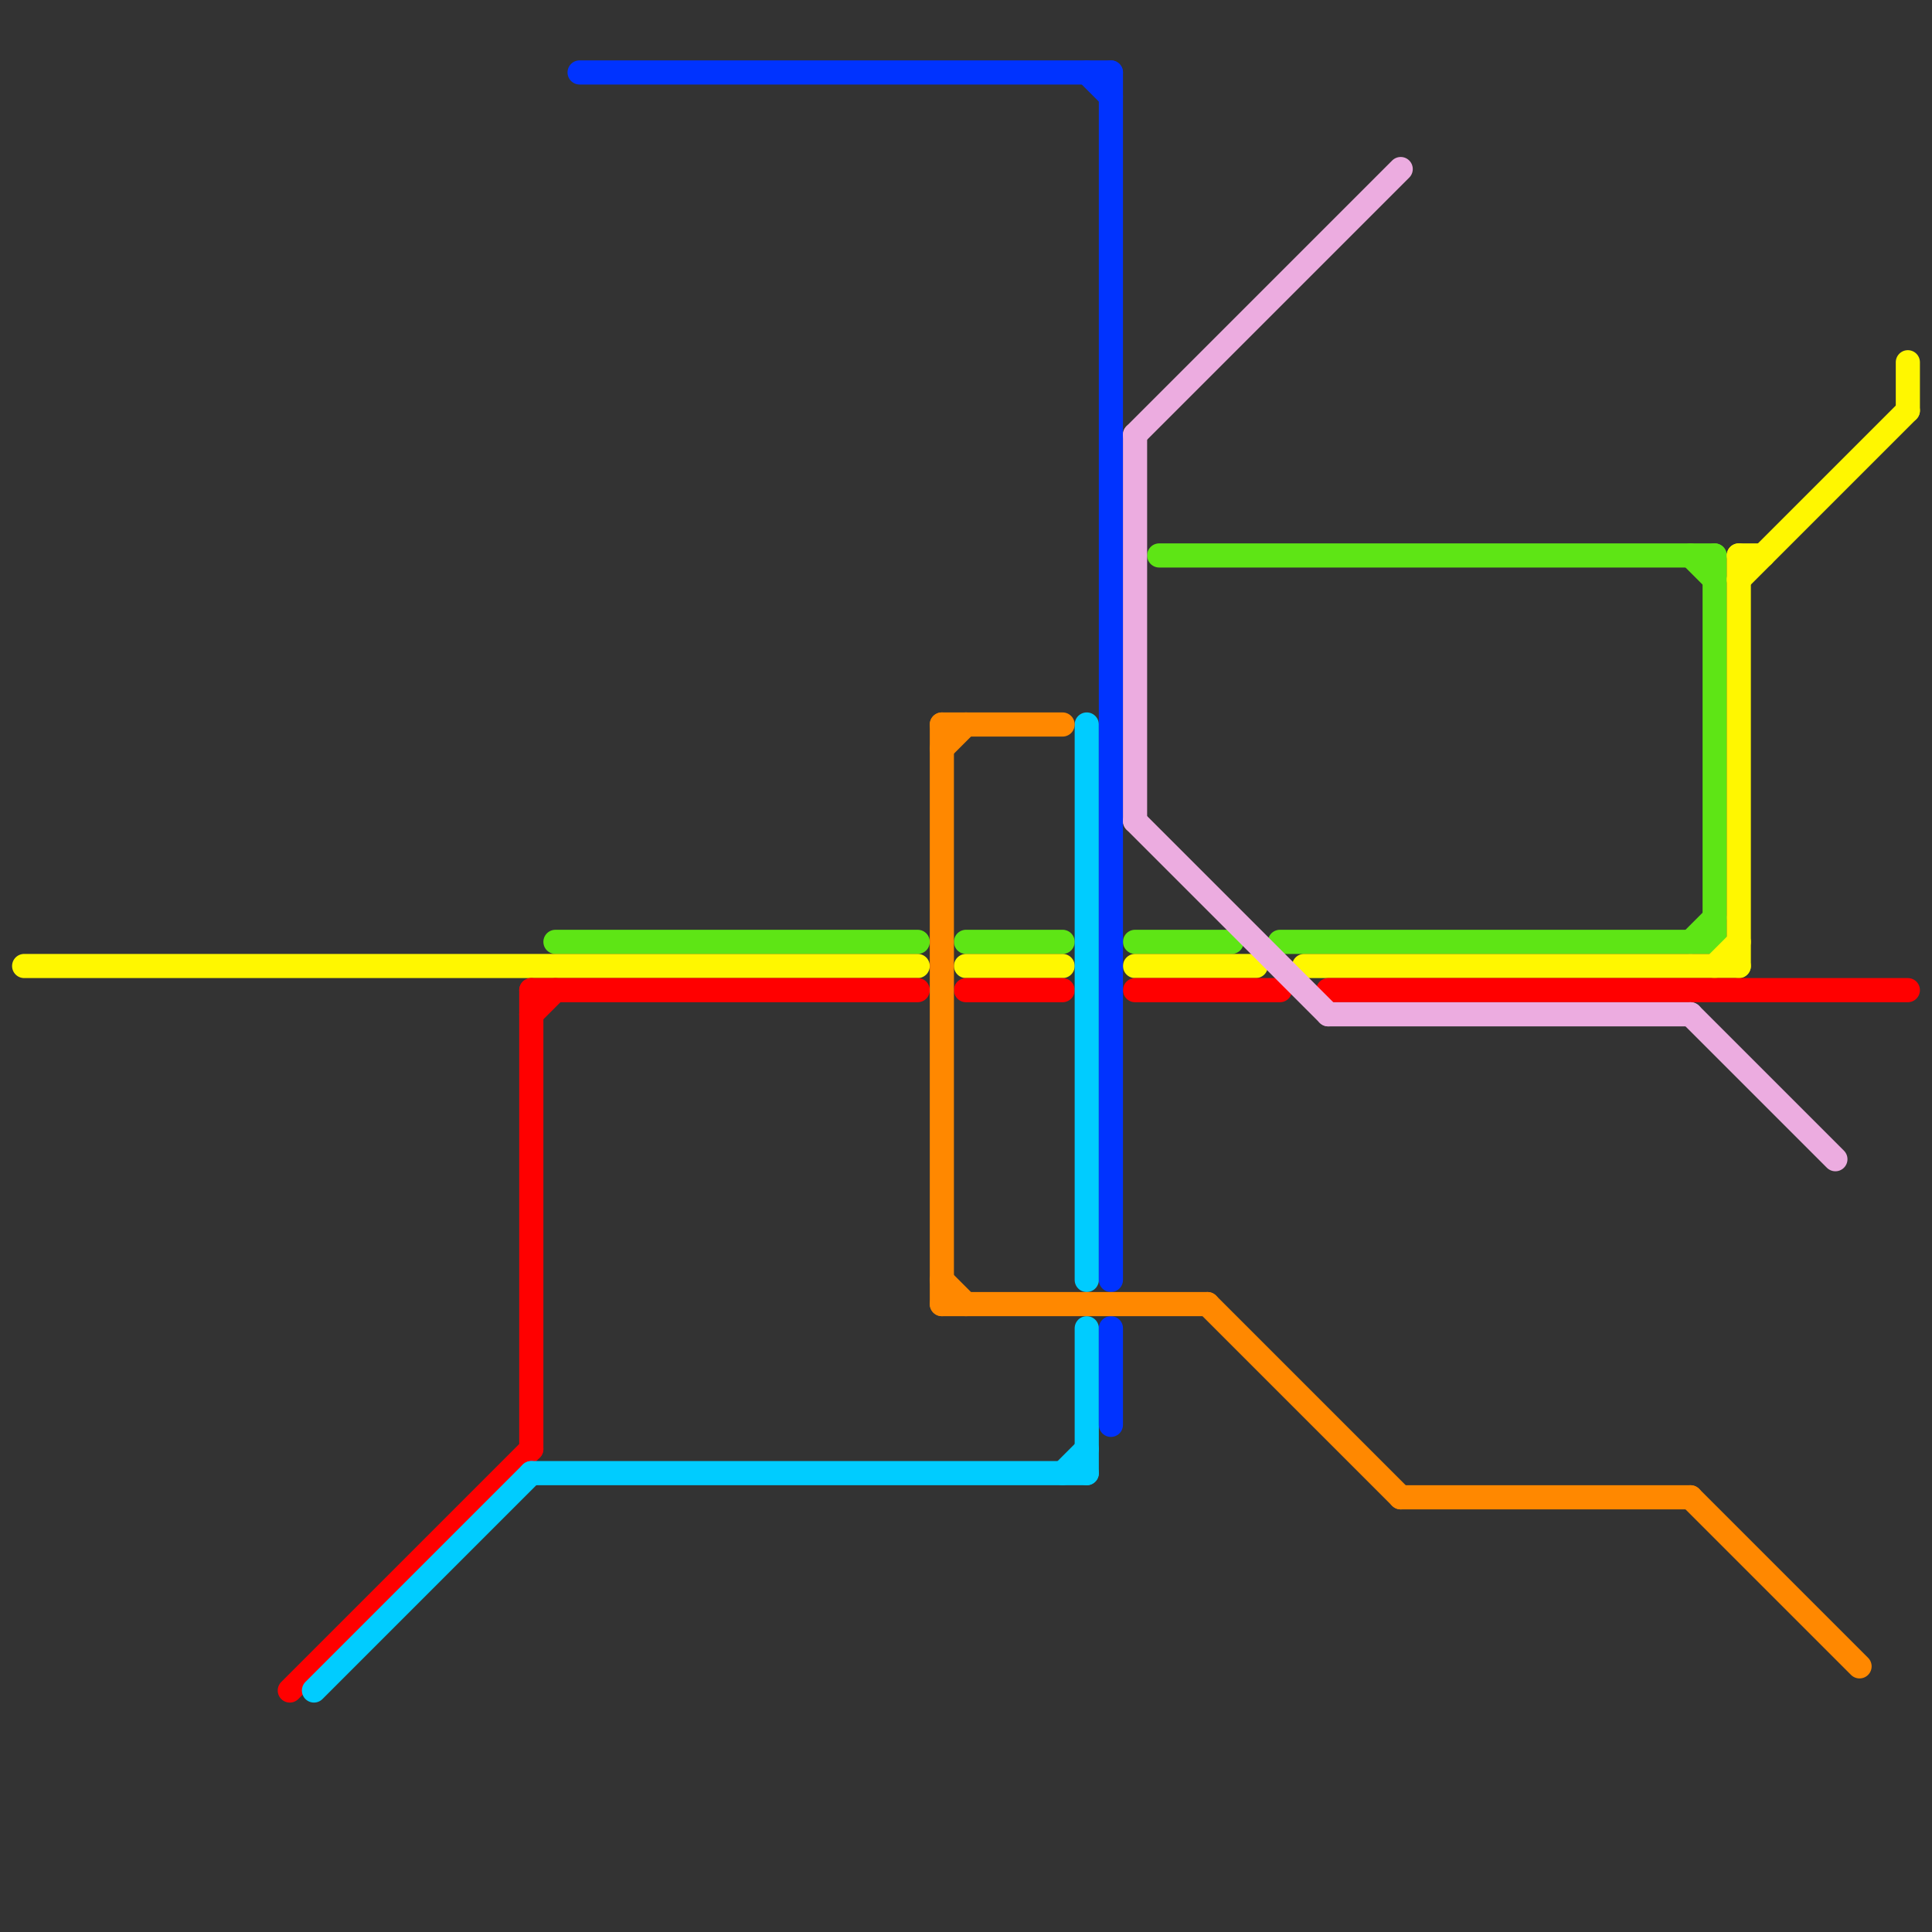 
<svg version="1.1" xmlns="http://www.w3.org/2000/svg" viewBox="0 0 80 80">
<rect x="0" y="0" width="80" height="80" fill="#333333" stroke="none"/>
<style>line { stroke-width: 1; fill: none; stroke-linecap: round; stroke-linejoin: round; } .c0 { stroke: #5ee515 } .c1 { stroke: #fff700 } .c2 { stroke: #ff0000 } .c3 { stroke: #00ccff } .c4 { stroke: #0033ff } .c5 { stroke: #ff8800 } .c6 { stroke: #ecace0 } .w1 { stroke-width: 1; }</style><line class="c0 " x1="70" y1="23" x2="71" y2="24"/><line class="c0 " x1="71" y1="23" x2="71" y2="39"/><line class="c0 " x1="48" y1="23" x2="71" y2="23"/><line class="c0 " x1="53" y1="39" x2="71" y2="39"/><line class="c0 " x1="40" y1="39" x2="44" y2="39"/><line class="c0 " x1="47" y1="39" x2="51" y2="39"/><line class="c0 " x1="70" y1="39" x2="71" y2="38"/><line class="c0 " x1="23" y1="39" x2="38" y2="39"/><line class="c1 " x1="54" y1="40" x2="72" y2="40"/><line class="c1 " x1="1" y1="40" x2="38" y2="40"/><line class="c1 " x1="72" y1="23" x2="72" y2="40"/><line class="c1 " x1="47" y1="40" x2="52" y2="40"/><line class="c1 " x1="40" y1="40" x2="44" y2="40"/><line class="c1 " x1="72" y1="24" x2="79" y2="17"/><line class="c1 " x1="79" y1="15" x2="79" y2="17"/><line class="c1 " x1="72" y1="23" x2="73" y2="23"/><line class="c1 " x1="71" y1="40" x2="72" y2="39"/><line class="c2 " x1="40" y1="41" x2="44" y2="41"/><line class="c2 " x1="47" y1="41" x2="53" y2="41"/><line class="c2 " x1="22" y1="41" x2="22" y2="60"/><line class="c2 " x1="55" y1="41" x2="79" y2="41"/><line class="c2 " x1="22" y1="42" x2="23" y2="41"/><line class="c2 " x1="12" y1="70" x2="22" y2="60"/><line class="c2 " x1="22" y1="41" x2="38" y2="41"/><line class="c3 " x1="45" y1="30" x2="45" y2="53"/><line class="c3 " x1="13" y1="70" x2="22" y2="61"/><line class="c3 " x1="22" y1="61" x2="45" y2="61"/><line class="c3 " x1="44" y1="61" x2="45" y2="60"/><line class="c3 " x1="45" y1="55" x2="45" y2="61"/><line class="c4 " x1="45" y1="3" x2="46" y2="4"/><line class="c4 " x1="46" y1="3" x2="46" y2="53"/><line class="c4 " x1="24" y1="3" x2="46" y2="3"/><line class="c4 " x1="46" y1="55" x2="46" y2="59"/><line class="c5 " x1="39" y1="53" x2="40" y2="54"/><line class="c5 " x1="70" y1="62" x2="77" y2="69"/><line class="c5 " x1="39" y1="30" x2="44" y2="30"/><line class="c5 " x1="39" y1="54" x2="50" y2="54"/><line class="c5 " x1="39" y1="31" x2="40" y2="30"/><line class="c5 " x1="50" y1="54" x2="58" y2="62"/><line class="c5 " x1="58" y1="62" x2="70" y2="62"/><line class="c5 " x1="39" y1="30" x2="39" y2="54"/><line class="c6 " x1="47" y1="34" x2="55" y2="42"/><line class="c6 " x1="47" y1="18" x2="58" y2="7"/><line class="c6 " x1="55" y1="42" x2="70" y2="42"/><line class="c6 " x1="47" y1="18" x2="47" y2="34"/><line class="c6 " x1="70" y1="42" x2="76" y2="48"/>


</svg>

